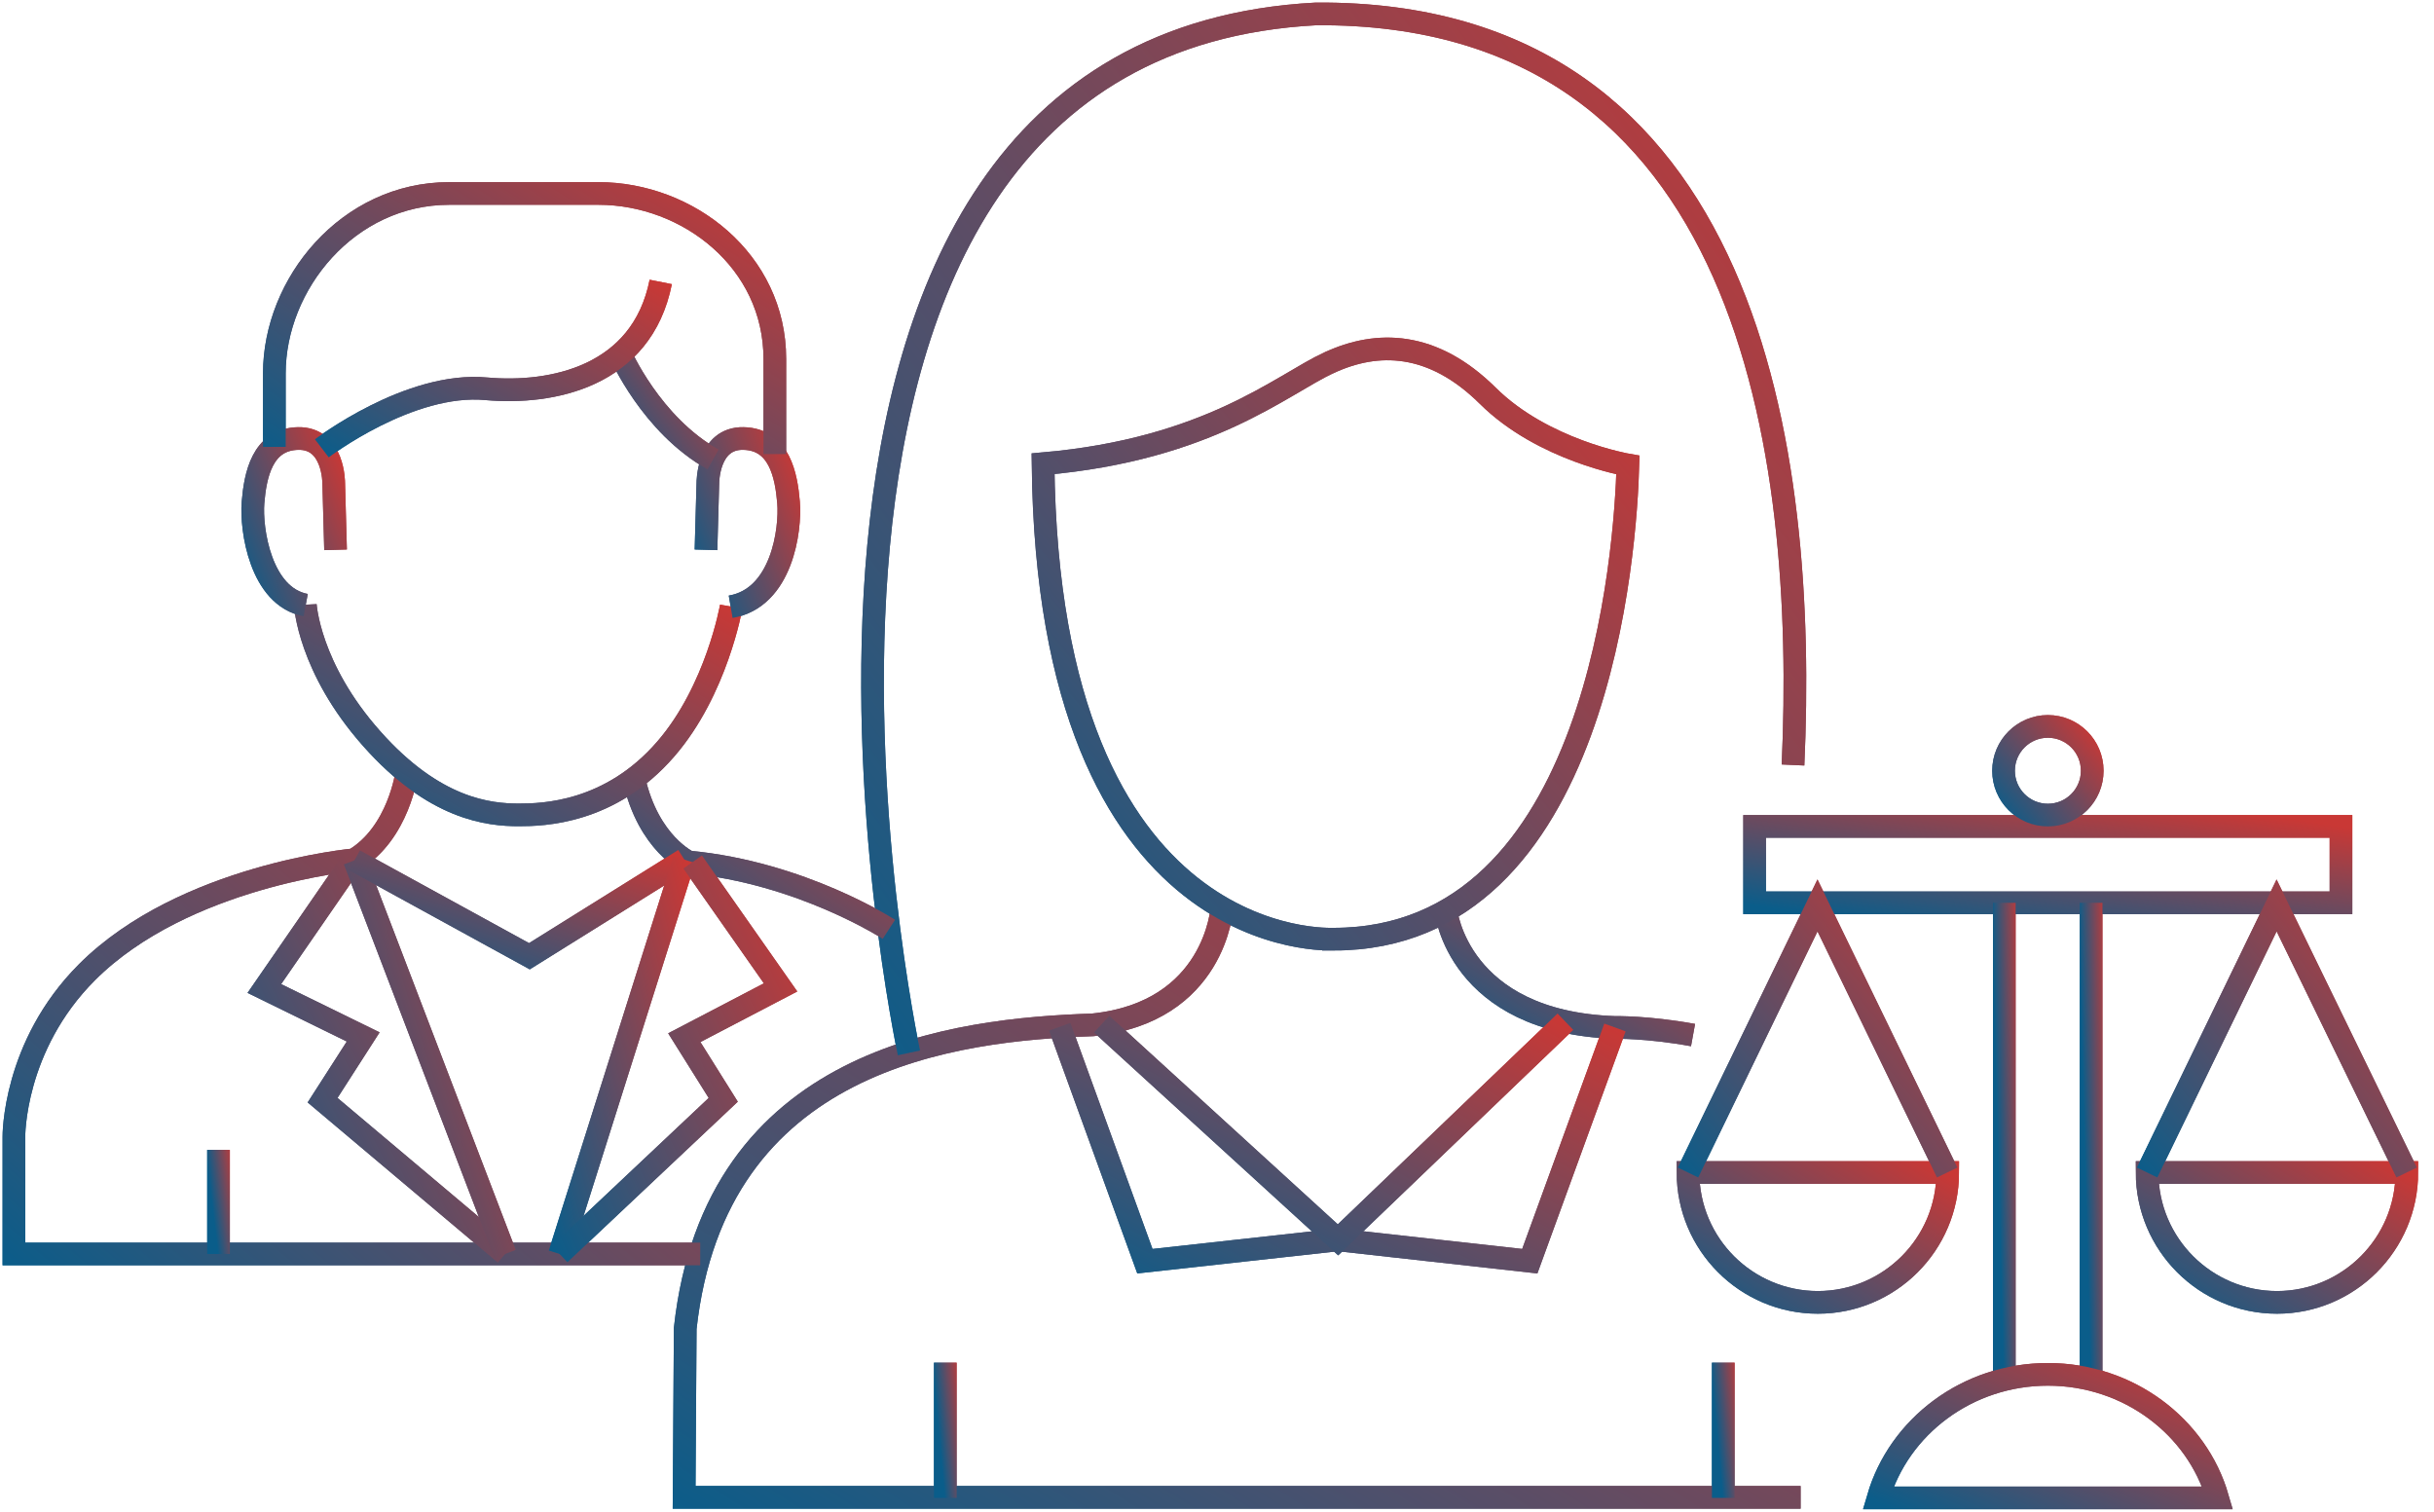 <svg width="161" height="100" viewBox="0 0 161 100" fill="none" xmlns="http://www.w3.org/2000/svg">
<path d="M80.822 60.074C80.822 60.074 80.393 66.957 72.282 67.791C63.19 68.098 47.301 69.926 45.325 87.865L45.252 99.043H119.104" stroke="url(#paint0_linear_944_15606)" stroke-width="1.5"/>
<path d="M113.988 90.135V99.08" stroke="url(#paint1_linear_944_15606)" stroke-width="1.5"/>
<path d="M62.528 90.135V99.08" stroke="url(#paint2_linear_944_15606)" stroke-width="1.5"/>
<path d="M95.644 60.245C95.644 60.245 96.417 67.607 106.822 67.963C106.822 67.963 108.957 67.914 111.988 68.466" stroke="url(#paint3_linear_944_15606)" stroke-width="1.5"/>
<path d="M87.926 23.988C91.104 22.515 94.761 22.564 98.405 26.172C102.061 29.804 107.681 30.761 107.681 30.761C107.534 36.098 105.877 62.123 88.209 62.123C88.209 62.098 69.337 63.301 68.994 30.675C79.963 29.718 84.749 25.46 87.914 23.988H87.926Z" stroke="url(#paint4_linear_944_15606)" stroke-width="1.5"/>
<path d="M118.601 50.601C119.534 30.184 115.914 0.724 87.055 0.92C45.791 3.104 60.123 69.644 60.123 69.644" stroke="url(#paint5_linear_944_15606)" stroke-width="1.5"/>
<path d="M106.822 67.963L101.19 83.423L88.503 82.012L75.73 83.423L70.098 67.914" stroke="url(#paint6_linear_944_15606)" stroke-width="1.5"/>
<path d="M72.871 67.742L88.503 82.012L103.546 67.583" stroke="url(#paint7_linear_944_15606)" stroke-width="1.5"/>
<path d="M46.319 82.945H0.92V75.203C0.92 75.203 0.847 69.215 5.755 64.307C12.172 57.89 23.423 56.871 23.423 56.871C26.38 55.117 26.908 51.104 26.908 51.104" stroke="url(#paint8_linear_944_15606)" stroke-width="1.5"/>
<path d="M58.797 61.472C58.797 61.472 53.031 57.718 45.546 57.018C45.546 57.018 42.896 55.816 41.939 51.558" stroke="url(#paint9_linear_944_15606)" stroke-width="1.5"/>
<path d="M33.411 82.945L21.337 72.773L24.024 68.589L17.485 65.386L23.337 56.908" stroke="url(#paint10_linear_944_15606)" stroke-width="1.5"/>
<path d="M23.448 56.908L33.411 82.945" stroke="url(#paint11_linear_944_15606)" stroke-width="1.5"/>
<path d="M45.264 56.859L35.018 63.252L23.448 56.908" stroke="url(#paint12_linear_944_15606)" stroke-width="1.5"/>
<path d="M37.018 82.945L45.264 56.859" stroke="url(#paint13_linear_944_15606)" stroke-width="1.5"/>
<path d="M45.816 57.018L51.632 65.313L45.264 68.638L47.84 72.749L37.018 82.945" stroke="url(#paint14_linear_944_15606)" stroke-width="1.5"/>
<path d="M14.454 82.945V76.061" stroke="url(#paint15_linear_944_15606)" stroke-width="1.5"/>
<path d="M48.368 40.123C48.368 40.123 47.411 45.656 44.037 49.546C40.356 53.804 35.89 53.902 34.319 53.902C32.344 53.902 28.736 53.546 24.577 48.847C20.417 44.16 20.196 40 20.196 40" stroke="url(#paint16_linear_944_15606)" stroke-width="1.5"/>
<path d="M22.196 36.368L22.074 31.963C22.074 31.963 22.098 28.957 19.718 29.006C17.337 29.055 16.883 31.46 16.736 33.239C16.589 35.018 17.239 39.472 20.221 40.025" stroke="url(#paint17_linear_944_15606)" stroke-width="1.5"/>
<path d="M46.699 36.368L46.822 31.963C46.822 31.963 46.798 28.957 49.178 29.006C51.558 29.055 52.012 31.46 52.16 33.239C52.307 35.018 51.73 39.558 48.331 40.135" stroke="url(#paint18_linear_944_15606)" stroke-width="1.5"/>
<path d="M41.031 23.399C41.031 23.399 43.055 28.086 47.166 30.393" stroke="url(#paint19_linear_944_15606)" stroke-width="1.5"/>
<path d="M21.288 29.656C21.288 29.656 27.08 25.227 32.184 25.718C36.466 26.098 42.454 24.945 43.706 18.65" stroke="url(#paint20_linear_944_15606)" stroke-width="1.5"/>
<path d="M51.252 30.037V23.742C51.252 17.252 45.509 12.797 39.583 12.797H29.718C23.006 12.797 18.147 18.785 18.147 24.699V29.558" stroke="url(#paint21_linear_944_15606)" stroke-width="1.5"/>
<path d="M154.847 54.663H116.061V59.718H154.847V54.663Z" stroke="url(#paint22_linear_944_15606)" stroke-width="1.5"/>
<path d="M135.46 53.914C137.08 53.914 138.393 52.601 138.393 50.982C138.393 49.362 137.08 48.049 135.46 48.049C133.841 48.049 132.528 49.362 132.528 50.982C132.528 52.601 133.841 53.914 135.46 53.914Z" stroke="url(#paint23_linear_944_15606)" stroke-width="1.5"/>
<path d="M138.319 59.718V91.215" stroke="url(#paint24_linear_944_15606)" stroke-width="1.5"/>
<path d="M132.577 59.718V91.215" stroke="url(#paint25_linear_944_15606)" stroke-width="1.5"/>
<path d="M142.025 77.558C142.025 82.294 145.877 86.147 150.614 86.147C155.35 86.147 159.202 82.294 159.202 77.558H142.037H142.025Z" stroke="url(#paint26_linear_944_15606)" stroke-width="1.5"/>
<path d="M159.19 77.558L150.589 59.89L142.025 77.558" stroke="url(#paint27_linear_944_15606)" stroke-width="1.5"/>
<path d="M111.656 77.558C111.656 82.294 115.509 86.147 120.245 86.147C124.982 86.147 128.834 82.294 128.834 77.558H111.669H111.656Z" stroke="url(#paint28_linear_944_15606)" stroke-width="1.5"/>
<path d="M128.798 77.558L120.221 59.89L111.656 77.558" stroke="url(#paint29_linear_944_15606)" stroke-width="1.5"/>
<path d="M124.233 99.08C125.607 94.368 130.123 90.908 135.46 90.908C140.798 90.908 145.325 94.368 146.687 99.08H124.233V99.08Z" stroke="url(#paint30_linear_944_15606)" stroke-width="1.5"/>
<path d="M80.822 60.074C80.822 60.074 80.393 66.957 72.282 67.791C63.19 68.098 47.301 69.926 45.325 87.865L45.252 99.043H119.104" stroke="url(#paint31_linear_944_15606)" stroke-width="1.5"/>
<path d="M113.988 90.135V99.08" stroke="url(#paint32_linear_944_15606)" stroke-width="1.5"/>
<path d="M62.528 90.135V99.08" stroke="url(#paint33_linear_944_15606)" stroke-width="1.5"/>
<path d="M95.644 60.245C95.644 60.245 96.417 67.607 106.822 67.963C106.822 67.963 108.957 67.914 111.988 68.466" stroke="url(#paint34_linear_944_15606)" stroke-width="1.5"/>
<path d="M87.926 23.988C91.104 22.515 94.761 22.564 98.405 26.172C102.061 29.804 107.681 30.761 107.681 30.761C107.534 36.098 105.877 62.123 88.209 62.123C88.209 62.098 69.337 63.301 68.994 30.675C79.963 29.718 84.749 25.46 87.914 23.988H87.926Z" stroke="url(#paint35_linear_944_15606)" stroke-width="1.5"/>
<path d="M118.601 50.601C119.534 30.184 115.914 0.724 87.055 0.92C45.791 3.104 60.123 69.644 60.123 69.644" stroke="url(#paint36_linear_944_15606)" stroke-width="1.5"/>
<path d="M106.822 67.963L101.19 83.423L88.503 82.012L75.73 83.423L70.098 67.914" stroke="url(#paint37_linear_944_15606)" stroke-width="1.5"/>
<path d="M72.871 67.742L88.503 82.012L103.546 67.583" stroke="url(#paint38_linear_944_15606)" stroke-width="1.5"/>
<path d="M46.319 82.945H0.92V75.203C0.92 75.203 0.847 69.215 5.755 64.307C12.172 57.89 23.423 56.871 23.423 56.871C26.38 55.117 26.908 51.104 26.908 51.104" stroke="url(#paint39_linear_944_15606)" stroke-width="1.5"/>
<path d="M58.797 61.472C58.797 61.472 53.031 57.718 45.546 57.018C45.546 57.018 42.896 55.816 41.939 51.558" stroke="url(#paint40_linear_944_15606)" stroke-width="1.5"/>
<path d="M33.411 82.945L21.337 72.773L24.024 68.589L17.485 65.386L23.337 56.908" stroke="url(#paint41_linear_944_15606)" stroke-width="1.5"/>
<path d="M23.448 56.908L33.411 82.945" stroke="url(#paint42_linear_944_15606)" stroke-width="1.5"/>
<path d="M45.264 56.859L35.018 63.252L23.448 56.908" stroke="url(#paint43_linear_944_15606)" stroke-width="1.5"/>
<path d="M37.018 82.945L45.264 56.859" stroke="url(#paint44_linear_944_15606)" stroke-width="1.5"/>
<path d="M45.816 57.018L51.632 65.313L45.264 68.638L47.84 72.749L37.018 82.945" stroke="url(#paint45_linear_944_15606)" stroke-width="1.5"/>
<path d="M14.454 82.945V76.061" stroke="url(#paint46_linear_944_15606)" stroke-width="1.5"/>
<path d="M48.368 40.123C48.368 40.123 47.411 45.656 44.037 49.546C40.356 53.804 35.89 53.902 34.319 53.902C32.344 53.902 28.736 53.546 24.577 48.847C20.417 44.16 20.196 40 20.196 40" stroke="url(#paint47_linear_944_15606)" stroke-width="1.5"/>
<path d="M22.196 36.368L22.074 31.963C22.074 31.963 22.098 28.957 19.718 29.006C17.337 29.055 16.883 31.46 16.736 33.239C16.589 35.018 17.239 39.472 20.221 40.025" stroke="url(#paint48_linear_944_15606)" stroke-width="1.5"/>
<path d="M46.699 36.368L46.822 31.963C46.822 31.963 46.798 28.957 49.178 29.006C51.558 29.055 52.012 31.46 52.16 33.239C52.307 35.018 51.73 39.558 48.331 40.135" stroke="url(#paint49_linear_944_15606)" stroke-width="1.5"/>
<path d="M41.031 23.399C41.031 23.399 43.055 28.086 47.166 30.393" stroke="url(#paint50_linear_944_15606)" stroke-width="1.5"/>
<path d="M21.288 29.656C21.288 29.656 27.08 25.227 32.184 25.718C36.466 26.098 42.454 24.945 43.706 18.65" stroke="url(#paint51_linear_944_15606)" stroke-width="1.5"/>
<path d="M51.252 30.037V23.742C51.252 17.252 45.509 12.797 39.583 12.797H29.718C23.006 12.797 18.147 18.785 18.147 24.699V29.558" stroke="url(#paint52_linear_944_15606)" stroke-width="1.5"/>
<path d="M154.847 54.663H116.061V59.718H154.847V54.663Z" stroke="url(#paint53_linear_944_15606)" stroke-width="1.5"/>
<path d="M135.46 53.914C137.08 53.914 138.393 52.601 138.393 50.982C138.393 49.362 137.08 48.049 135.46 48.049C133.841 48.049 132.528 49.362 132.528 50.982C132.528 52.601 133.841 53.914 135.46 53.914Z" stroke="url(#paint54_linear_944_15606)" stroke-width="1.5"/>
<path d="M138.319 59.718V91.215" stroke="url(#paint55_linear_944_15606)" stroke-width="1.5"/>
<path d="M132.577 59.718V91.215" stroke="url(#paint56_linear_944_15606)" stroke-width="1.5"/>
<path d="M142.025 77.558C142.025 82.294 145.877 86.147 150.614 86.147C155.35 86.147 159.202 82.294 159.202 77.558H142.037H142.025Z" stroke="url(#paint57_linear_944_15606)" stroke-width="1.5"/>
<path d="M159.19 77.558L150.589 59.89L142.025 77.558" stroke="url(#paint58_linear_944_15606)" stroke-width="1.5"/>
<path d="M111.656 77.558C111.656 82.294 115.509 86.147 120.245 86.147C124.982 86.147 128.834 82.294 128.834 77.558H111.669H111.656Z" stroke="url(#paint59_linear_944_15606)" stroke-width="1.5"/>
<path d="M128.798 77.558L120.221 59.89L111.656 77.558" stroke="url(#paint60_linear_944_15606)" stroke-width="1.5"/>
<path d="M124.233 99.08C125.607 94.368 130.123 90.908 135.46 90.908C140.798 90.908 145.325 94.368 146.687 99.08H124.233V99.08Z" stroke="url(#paint61_linear_944_15606)" stroke-width="1.5"/>
<defs>
<linearGradient id="paint0_linear_944_15606" x1="119.104" y1="60.074" x2="79.329" y2="122.52" gradientUnits="userSpaceOnUse">
<stop stop-color="#C93835"/>
<stop offset="1" stop-color="#0A5D8A"/>
</linearGradient>
<linearGradient id="paint1_linear_944_15606" x1="114.988" y1="90.135" x2="113.138" y2="90.306" gradientUnits="userSpaceOnUse">
<stop stop-color="#C93835"/>
<stop offset="1" stop-color="#0A5D8A"/>
</linearGradient>
<linearGradient id="paint2_linear_944_15606" x1="63.528" y1="90.135" x2="61.677" y2="90.306" gradientUnits="userSpaceOnUse">
<stop stop-color="#C93835"/>
<stop offset="1" stop-color="#0A5D8A"/>
</linearGradient>
<linearGradient id="paint3_linear_944_15606" x1="111.988" y1="60.245" x2="103.773" y2="73.775" gradientUnits="userSpaceOnUse">
<stop stop-color="#C93835"/>
<stop offset="1" stop-color="#0A5D8A"/>
</linearGradient>
<linearGradient id="paint4_linear_944_15606" x1="107.681" y1="23.08" x2="64.55" y2="58.484" gradientUnits="userSpaceOnUse">
<stop stop-color="#C93835"/>
<stop offset="1" stop-color="#0A5D8A"/>
</linearGradient>
<linearGradient id="paint5_linear_944_15606" x1="118.728" y1="0.919" x2="44.839" y2="55.261" gradientUnits="userSpaceOnUse">
<stop stop-color="#C93835"/>
<stop offset="1" stop-color="#0A5D8A"/>
</linearGradient>
<linearGradient id="paint6_linear_944_15606" x1="106.822" y1="67.914" x2="92.686" y2="95.643" gradientUnits="userSpaceOnUse">
<stop stop-color="#C93835"/>
<stop offset="1" stop-color="#0A5D8A"/>
</linearGradient>
<linearGradient id="paint7_linear_944_15606" x1="103.546" y1="67.583" x2="89.59" y2="92.161" gradientUnits="userSpaceOnUse">
<stop stop-color="#C93835"/>
<stop offset="1" stop-color="#0A5D8A"/>
</linearGradient>
<linearGradient id="paint8_linear_944_15606" x1="46.319" y1="51.104" x2="10.949" y2="92.883" gradientUnits="userSpaceOnUse">
<stop stop-color="#C93835"/>
<stop offset="1" stop-color="#0A5D8A"/>
</linearGradient>
<linearGradient id="paint9_linear_944_15606" x1="58.797" y1="51.558" x2="48.257" y2="66.408" gradientUnits="userSpaceOnUse">
<stop stop-color="#C93835"/>
<stop offset="1" stop-color="#0A5D8A"/>
</linearGradient>
<linearGradient id="paint10_linear_944_15606" x1="33.411" y1="56.908" x2="9.763" y2="68.891" gradientUnits="userSpaceOnUse">
<stop stop-color="#C93835"/>
<stop offset="1" stop-color="#0A5D8A"/>
</linearGradient>
<linearGradient id="paint11_linear_944_15606" x1="33.411" y1="56.908" x2="16.517" y2="62.264" gradientUnits="userSpaceOnUse">
<stop stop-color="#C93835"/>
<stop offset="1" stop-color="#0A5D8A"/>
</linearGradient>
<linearGradient id="paint12_linear_944_15606" x1="45.264" y1="56.859" x2="40.737" y2="69.657" gradientUnits="userSpaceOnUse">
<stop stop-color="#C93835"/>
<stop offset="1" stop-color="#0A5D8A"/>
</linearGradient>
<linearGradient id="paint13_linear_944_15606" x1="45.264" y1="56.859" x2="30.864" y2="60.629" gradientUnits="userSpaceOnUse">
<stop stop-color="#C93835"/>
<stop offset="1" stop-color="#0A5D8A"/>
</linearGradient>
<linearGradient id="paint14_linear_944_15606" x1="51.632" y1="57.018" x2="29.244" y2="67.473" gradientUnits="userSpaceOnUse">
<stop stop-color="#C93835"/>
<stop offset="1" stop-color="#0A5D8A"/>
</linearGradient>
<linearGradient id="paint15_linear_944_15606" x1="15.454" y1="76.061" x2="13.614" y2="76.283" gradientUnits="userSpaceOnUse">
<stop stop-color="#C93835"/>
<stop offset="1" stop-color="#0A5D8A"/>
</linearGradient>
<linearGradient id="paint16_linear_944_15606" x1="48.368" y1="40" x2="34.6" y2="63.114" gradientUnits="userSpaceOnUse">
<stop stop-color="#C93835"/>
<stop offset="1" stop-color="#0A5D8A"/>
</linearGradient>
<linearGradient id="paint17_linear_944_15606" x1="22.196" y1="29.006" x2="13.455" y2="32.607" gradientUnits="userSpaceOnUse">
<stop stop-color="#C93835"/>
<stop offset="1" stop-color="#0A5D8A"/>
</linearGradient>
<linearGradient id="paint18_linear_944_15606" x1="52.18" y1="29.006" x2="43.412" y2="32.583" gradientUnits="userSpaceOnUse">
<stop stop-color="#C93835"/>
<stop offset="1" stop-color="#0A5D8A"/>
</linearGradient>
<linearGradient id="paint19_linear_944_15606" x1="47.166" y1="23.399" x2="39.674" y2="28.843" gradientUnits="userSpaceOnUse">
<stop stop-color="#C93835"/>
<stop offset="1" stop-color="#0A5D8A"/>
</linearGradient>
<linearGradient id="paint20_linear_944_15606" x1="43.706" y1="18.65" x2="32.832" y2="36.998" gradientUnits="userSpaceOnUse">
<stop stop-color="#C93835"/>
<stop offset="1" stop-color="#0A5D8A"/>
</linearGradient>
<linearGradient id="paint21_linear_944_15606" x1="51.252" y1="12.797" x2="33.755" y2="40.632" gradientUnits="userSpaceOnUse">
<stop stop-color="#C93835"/>
<stop offset="1" stop-color="#0A5D8A"/>
</linearGradient>
<linearGradient id="paint22_linear_944_15606" x1="154.847" y1="54.663" x2="153.098" y2="65.775" gradientUnits="userSpaceOnUse">
<stop stop-color="#C93835"/>
<stop offset="1" stop-color="#0A5D8A"/>
</linearGradient>
<linearGradient id="paint23_linear_944_15606" x1="138.393" y1="48.049" x2="131.902" y2="53.426" gradientUnits="userSpaceOnUse">
<stop stop-color="#C93835"/>
<stop offset="1" stop-color="#0A5D8A"/>
</linearGradient>
<linearGradient id="paint24_linear_944_15606" x1="139.319" y1="59.718" x2="137.454" y2="59.767" gradientUnits="userSpaceOnUse">
<stop stop-color="#C93835"/>
<stop offset="1" stop-color="#0A5D8A"/>
</linearGradient>
<linearGradient id="paint25_linear_944_15606" x1="133.577" y1="59.718" x2="131.712" y2="59.767" gradientUnits="userSpaceOnUse">
<stop stop-color="#C93835"/>
<stop offset="1" stop-color="#0A5D8A"/>
</linearGradient>
<linearGradient id="paint26_linear_944_15606" x1="159.202" y1="77.558" x2="150.643" y2="91.74" gradientUnits="userSpaceOnUse">
<stop stop-color="#C93835"/>
<stop offset="1" stop-color="#0A5D8A"/>
</linearGradient>
<linearGradient id="paint27_linear_944_15606" x1="159.19" y1="59.89" x2="139.75" y2="75.536" gradientUnits="userSpaceOnUse">
<stop stop-color="#C93835"/>
<stop offset="1" stop-color="#0A5D8A"/>
</linearGradient>
<linearGradient id="paint28_linear_944_15606" x1="128.834" y1="77.558" x2="120.275" y2="91.74" gradientUnits="userSpaceOnUse">
<stop stop-color="#C93835"/>
<stop offset="1" stop-color="#0A5D8A"/>
</linearGradient>
<linearGradient id="paint29_linear_944_15606" x1="128.798" y1="59.89" x2="109.364" y2="75.508" gradientUnits="userSpaceOnUse">
<stop stop-color="#C93835"/>
<stop offset="1" stop-color="#0A5D8A"/>
</linearGradient>
<linearGradient id="paint30_linear_944_15606" x1="146.687" y1="90.908" x2="139.909" y2="106.338" gradientUnits="userSpaceOnUse">
<stop stop-color="#C93835"/>
<stop offset="1" stop-color="#0A5D8A"/>
</linearGradient>
<linearGradient id="paint31_linear_944_15606" x1="119.104" y1="60.074" x2="79.329" y2="122.52" gradientUnits="userSpaceOnUse">
<stop stop-color="#C93835"/>
<stop offset="1" stop-color="#0A5D8A"/>
</linearGradient>
<linearGradient id="paint32_linear_944_15606" x1="114.988" y1="90.135" x2="113.138" y2="90.306" gradientUnits="userSpaceOnUse">
<stop stop-color="#C93835"/>
<stop offset="1" stop-color="#0A5D8A"/>
</linearGradient>
<linearGradient id="paint33_linear_944_15606" x1="63.528" y1="90.135" x2="61.677" y2="90.306" gradientUnits="userSpaceOnUse">
<stop stop-color="#C93835"/>
<stop offset="1" stop-color="#0A5D8A"/>
</linearGradient>
<linearGradient id="paint34_linear_944_15606" x1="111.988" y1="60.245" x2="103.773" y2="73.775" gradientUnits="userSpaceOnUse">
<stop stop-color="#C93835"/>
<stop offset="1" stop-color="#0A5D8A"/>
</linearGradient>
<linearGradient id="paint35_linear_944_15606" x1="107.681" y1="23.08" x2="64.55" y2="58.484" gradientUnits="userSpaceOnUse">
<stop stop-color="#C93835"/>
<stop offset="1" stop-color="#0A5D8A"/>
</linearGradient>
<linearGradient id="paint36_linear_944_15606" x1="118.728" y1="0.919" x2="44.839" y2="55.261" gradientUnits="userSpaceOnUse">
<stop stop-color="#C93835"/>
<stop offset="1" stop-color="#0A5D8A"/>
</linearGradient>
<linearGradient id="paint37_linear_944_15606" x1="106.822" y1="67.914" x2="92.686" y2="95.643" gradientUnits="userSpaceOnUse">
<stop stop-color="#C93835"/>
<stop offset="1" stop-color="#0A5D8A"/>
</linearGradient>
<linearGradient id="paint38_linear_944_15606" x1="103.546" y1="67.583" x2="89.59" y2="92.161" gradientUnits="userSpaceOnUse">
<stop stop-color="#C93835"/>
<stop offset="1" stop-color="#0A5D8A"/>
</linearGradient>
<linearGradient id="paint39_linear_944_15606" x1="46.319" y1="51.104" x2="10.949" y2="92.883" gradientUnits="userSpaceOnUse">
<stop stop-color="#C93835"/>
<stop offset="1" stop-color="#0A5D8A"/>
</linearGradient>
<linearGradient id="paint40_linear_944_15606" x1="58.797" y1="51.558" x2="48.257" y2="66.408" gradientUnits="userSpaceOnUse">
<stop stop-color="#C93835"/>
<stop offset="1" stop-color="#0A5D8A"/>
</linearGradient>
<linearGradient id="paint41_linear_944_15606" x1="33.411" y1="56.908" x2="9.763" y2="68.891" gradientUnits="userSpaceOnUse">
<stop stop-color="#C93835"/>
<stop offset="1" stop-color="#0A5D8A"/>
</linearGradient>
<linearGradient id="paint42_linear_944_15606" x1="33.411" y1="56.908" x2="16.517" y2="62.264" gradientUnits="userSpaceOnUse">
<stop stop-color="#C93835"/>
<stop offset="1" stop-color="#0A5D8A"/>
</linearGradient>
<linearGradient id="paint43_linear_944_15606" x1="45.264" y1="56.859" x2="40.737" y2="69.657" gradientUnits="userSpaceOnUse">
<stop stop-color="#C93835"/>
<stop offset="1" stop-color="#0A5D8A"/>
</linearGradient>
<linearGradient id="paint44_linear_944_15606" x1="45.264" y1="56.859" x2="30.864" y2="60.629" gradientUnits="userSpaceOnUse">
<stop stop-color="#C93835"/>
<stop offset="1" stop-color="#0A5D8A"/>
</linearGradient>
<linearGradient id="paint45_linear_944_15606" x1="51.632" y1="57.018" x2="29.244" y2="67.473" gradientUnits="userSpaceOnUse">
<stop stop-color="#C93835"/>
<stop offset="1" stop-color="#0A5D8A"/>
</linearGradient>
<linearGradient id="paint46_linear_944_15606" x1="15.454" y1="76.061" x2="13.614" y2="76.283" gradientUnits="userSpaceOnUse">
<stop stop-color="#C93835"/>
<stop offset="1" stop-color="#0A5D8A"/>
</linearGradient>
<linearGradient id="paint47_linear_944_15606" x1="48.368" y1="40" x2="34.6" y2="63.114" gradientUnits="userSpaceOnUse">
<stop stop-color="#C93835"/>
<stop offset="1" stop-color="#0A5D8A"/>
</linearGradient>
<linearGradient id="paint48_linear_944_15606" x1="22.196" y1="29.006" x2="13.455" y2="32.607" gradientUnits="userSpaceOnUse">
<stop stop-color="#C93835"/>
<stop offset="1" stop-color="#0A5D8A"/>
</linearGradient>
<linearGradient id="paint49_linear_944_15606" x1="52.18" y1="29.006" x2="43.412" y2="32.583" gradientUnits="userSpaceOnUse">
<stop stop-color="#C93835"/>
<stop offset="1" stop-color="#0A5D8A"/>
</linearGradient>
<linearGradient id="paint50_linear_944_15606" x1="47.166" y1="23.399" x2="39.674" y2="28.843" gradientUnits="userSpaceOnUse">
<stop stop-color="#C93835"/>
<stop offset="1" stop-color="#0A5D8A"/>
</linearGradient>
<linearGradient id="paint51_linear_944_15606" x1="43.706" y1="18.65" x2="32.832" y2="36.998" gradientUnits="userSpaceOnUse">
<stop stop-color="#C93835"/>
<stop offset="1" stop-color="#0A5D8A"/>
</linearGradient>
<linearGradient id="paint52_linear_944_15606" x1="51.252" y1="12.797" x2="33.755" y2="40.632" gradientUnits="userSpaceOnUse">
<stop stop-color="#C93835"/>
<stop offset="1" stop-color="#0A5D8A"/>
</linearGradient>
<linearGradient id="paint53_linear_944_15606" x1="154.847" y1="54.663" x2="153.098" y2="65.775" gradientUnits="userSpaceOnUse">
<stop stop-color="#C93835"/>
<stop offset="1" stop-color="#0A5D8A"/>
</linearGradient>
<linearGradient id="paint54_linear_944_15606" x1="138.393" y1="48.049" x2="131.902" y2="53.426" gradientUnits="userSpaceOnUse">
<stop stop-color="#C93835"/>
<stop offset="1" stop-color="#0A5D8A"/>
</linearGradient>
<linearGradient id="paint55_linear_944_15606" x1="139.319" y1="59.718" x2="137.454" y2="59.767" gradientUnits="userSpaceOnUse">
<stop stop-color="#C93835"/>
<stop offset="1" stop-color="#0A5D8A"/>
</linearGradient>
<linearGradient id="paint56_linear_944_15606" x1="133.577" y1="59.718" x2="131.712" y2="59.767" gradientUnits="userSpaceOnUse">
<stop stop-color="#C93835"/>
<stop offset="1" stop-color="#0A5D8A"/>
</linearGradient>
<linearGradient id="paint57_linear_944_15606" x1="159.202" y1="77.558" x2="150.643" y2="91.74" gradientUnits="userSpaceOnUse">
<stop stop-color="#C93835"/>
<stop offset="1" stop-color="#0A5D8A"/>
</linearGradient>
<linearGradient id="paint58_linear_944_15606" x1="159.19" y1="59.89" x2="139.75" y2="75.536" gradientUnits="userSpaceOnUse">
<stop stop-color="#C93835"/>
<stop offset="1" stop-color="#0A5D8A"/>
</linearGradient>
<linearGradient id="paint59_linear_944_15606" x1="128.834" y1="77.558" x2="120.275" y2="91.74" gradientUnits="userSpaceOnUse">
<stop stop-color="#C93835"/>
<stop offset="1" stop-color="#0A5D8A"/>
</linearGradient>
<linearGradient id="paint60_linear_944_15606" x1="128.798" y1="59.89" x2="109.364" y2="75.508" gradientUnits="userSpaceOnUse">
<stop stop-color="#C93835"/>
<stop offset="1" stop-color="#0A5D8A"/>
</linearGradient>
<linearGradient id="paint61_linear_944_15606" x1="146.687" y1="90.908" x2="139.909" y2="106.338" gradientUnits="userSpaceOnUse">
<stop stop-color="#C93835"/>
<stop offset="1" stop-color="#0A5D8A"/>
</linearGradient>
</defs>
</svg>
